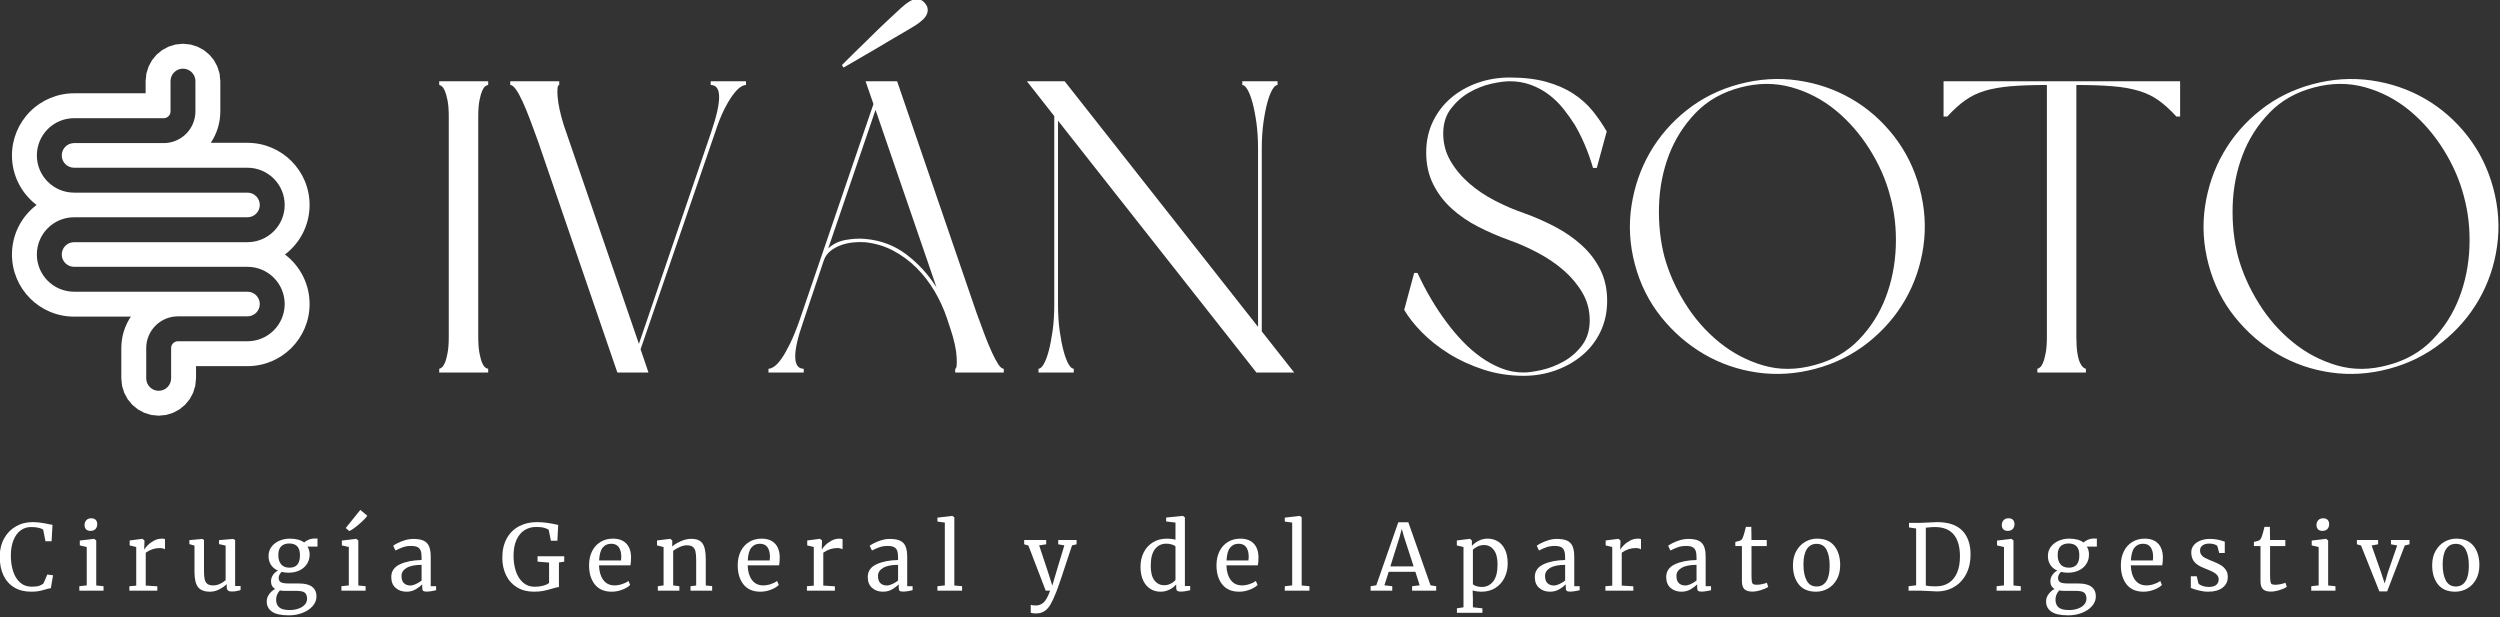 <?xml version="1.0" encoding="UTF-8" standalone="no"?>
<!DOCTYPE svg PUBLIC "-//W3C//DTD SVG 1.1//EN" "http://www.w3.org/Graphics/SVG/1.1/DTD/svg11.dtd">
<svg width="100%" height="100%" viewBox="0 0 1563 386" version="1.1" xmlns="http://www.w3.org/2000/svg" xmlns:xlink="http://www.w3.org/1999/xlink" xml:space="preserve" xmlns:serif="http://www.serif.com/" style="fill-rule:evenodd;clip-rule:evenodd;stroke-linejoin:round;stroke-miterlimit:2;">
    <rect x="0" y="0" width="1563" height="386" fill="#333333" stroke="none"/>
    <g transform="matrix(1,0,0,1,-2.27374e-13,-408.905)">
        <g transform="matrix(1.73,0,0,1.73,-607.914,-779.37)">
            <path d="M404.019,720.578L404.019,716.176L404.294,713.463L405.085,710.917L406.332,708.621L407.974,706.63L409.965,704.988L412.26,703.741L414.807,702.95L417.519,702.676L420.232,702.95L422.778,703.741L425.074,704.988L427.065,706.63L428.707,708.621L429.954,710.917L430.745,713.463L431.019,716.176L431.019,727.106C431.019,731.185 429.802,735.139 427.569,738.481L440.828,738.481C453.226,738.481 463.277,748.532 463.277,760.931L463.277,760.933C463.277,768.242 459.785,774.735 454.377,778.835C459.785,782.934 463.277,789.427 463.277,796.736L463.277,796.738C463.277,809.137 453.226,819.188 440.827,819.188L422.237,819.188L422.237,823.591L421.963,826.304L421.172,828.85L419.925,831.146L418.283,833.136L416.292,834.779L413.996,836.025L411.45,836.816L408.737,837.091L406.025,836.816L403.478,836.025L401.182,834.779L399.192,833.136L397.549,831.146L396.303,828.85L395.512,826.304L395.237,823.591L395.237,812.661C395.237,808.451 396.507,804.539 398.685,801.286L378.166,801.286C365.767,801.286 355.716,791.235 355.716,778.836L355.716,778.833C355.716,771.525 359.209,765.031 364.616,760.932C359.209,756.833 355.716,750.34 355.716,743.031L355.716,743.028C355.716,737.074 358.081,731.364 362.291,727.154C366.502,722.943 372.212,720.578 378.166,720.578L404.019,720.578ZM413.019,716.176L413.019,727.106C413.019,727.762 412.759,728.391 412.295,728.854C411.832,729.318 411.203,729.578 410.547,729.578L378.166,729.578C374.599,729.578 371.178,730.995 368.655,733.518C366.133,736.04 364.716,739.461 364.716,743.028L364.716,743.031C364.716,750.459 370.738,756.481 378.166,756.481L440.827,756.481C443.285,756.481 445.277,758.473 445.277,760.931L445.277,760.933C445.277,763.391 443.285,765.383 440.828,765.383L378.166,765.383C370.738,765.383 364.716,771.405 364.716,778.833L364.716,778.836C364.716,786.264 370.738,792.286 378.166,792.286L440.827,792.286C443.285,792.286 445.277,794.278 445.277,796.736L445.277,796.738C445.277,799.196 443.285,801.188 440.827,801.188L415.709,801.188C409.373,801.188 404.237,806.325 404.237,812.66L404.237,823.591C404.237,826.075 406.254,828.091 408.737,828.091C411.221,828.091 413.237,826.075 413.237,823.591L413.237,812.66C413.237,811.295 414.344,810.188 415.709,810.188L440.827,810.188C448.256,810.188 454.277,804.167 454.277,796.738L454.277,796.736C454.277,789.308 448.256,783.286 440.827,783.286L378.166,783.286C375.708,783.286 373.716,781.294 373.716,778.836L373.716,778.833C373.716,776.376 375.708,774.383 378.166,774.383L440.827,774.383C448.256,774.383 454.277,768.362 454.277,760.933L454.277,760.931C454.277,753.503 448.256,747.481 440.827,747.481L378.166,747.481C375.708,747.481 373.716,745.488 373.716,743.031L373.716,743.028C373.716,741.848 374.185,740.716 375.019,739.882C375.854,739.047 376.986,738.578 378.166,738.578L410.547,738.578C413.59,738.578 416.508,737.37 418.659,735.218C420.811,733.067 422.019,730.149 422.019,727.106L422.019,716.176C422.019,713.692 420.003,711.676 417.519,711.676C415.036,711.676 413.019,713.692 413.019,716.176Z" style="fill:white;"/>
            <g transform="matrix(1,0,0,1,2.241,-47.489)">
                <path d="M360.437,948.184C358.017,948.184 355.955,947.662 354.25,946.617C352.545,945.572 351.252,944.103 350.372,942.211C349.492,940.319 349.052,938.097 349.052,935.545C349.052,933.081 349.569,930.903 350.603,929.011C351.637,927.119 353.056,925.651 354.86,924.606C356.664,923.561 358.688,923.038 360.932,923.038C362.626,923.038 364.661,923.302 367.037,923.83L368.126,924.028L367.796,929.968L365.585,929.968L364.76,925.777C364.452,925.513 363.919,925.288 363.16,925.101C362.401,924.914 361.471,924.82 360.371,924.82C358.963,924.82 357.709,925.222 356.609,926.025C355.509,926.828 354.646,928.01 354.019,929.572C353.392,931.134 353.078,933.004 353.078,935.182C353.078,937.25 353.353,939.131 353.903,940.825C354.453,942.519 355.289,943.867 356.411,944.868C357.533,945.869 358.919,946.369 360.569,946.369C361.735,946.369 362.632,946.27 363.259,946.072C363.886,945.874 364.419,945.588 364.859,945.214L366.245,941.98L368.324,942.244L367.532,946.93C367.07,946.952 366.388,947.106 365.486,947.392C364.694,947.634 363.93,947.827 363.193,947.97C362.456,948.113 361.537,948.184 360.437,948.184Z" style="fill:white;fill-rule:nonzero;"/>
                <path d="M381.821,926.206C381.117,926.206 380.589,926.008 380.237,925.612C379.885,925.216 379.709,924.71 379.709,924.094C379.709,923.39 379.924,922.807 380.353,922.345C380.782,921.883 381.37,921.652 382.118,921.652C382.866,921.652 383.416,921.85 383.768,922.246C384.12,922.642 384.296,923.148 384.296,923.764C384.296,924.512 384.082,925.106 383.653,925.546C383.224,925.986 382.624,926.206 381.854,926.206L381.821,926.206ZM380.501,932.047L377.993,931.453L377.993,929.704L383.108,929.077L383.174,929.077L383.933,929.671L383.933,945.94L386.573,946.204L386.573,947.821L377.828,947.821L377.828,946.204L380.501,945.907L380.501,932.047Z" style="fill:white;fill-rule:nonzero;"/>
                <path d="M395.912,946.204L398.387,946.006L398.387,932.047L396.011,931.453L396.011,929.671L400.565,929.077L400.631,929.077L401.357,929.671L401.357,930.265L401.258,932.839L401.357,932.839C401.577,932.465 401.973,931.981 402.545,931.387C403.117,930.793 403.854,930.249 404.756,929.754C405.658,929.259 406.637,929.011 407.693,929.011C408.133,929.011 408.496,929.066 408.782,929.176L408.782,932.872C408.628,932.762 408.381,932.658 408.04,932.559C407.699,932.46 407.319,932.41 406.901,932.41C405.075,932.41 403.381,932.971 401.819,934.093L401.819,945.973L406.01,946.237L406.01,947.821L395.912,947.821L395.912,946.204Z" style="fill:white;fill-rule:nonzero;"/>
                <path d="M432.905,948.118C432.289,948.118 431.833,947.997 431.536,947.755C431.239,947.513 431.09,947.117 431.09,946.567L431.09,945.445C430.364,946.171 429.457,946.809 428.368,947.359C427.279,947.909 426.184,948.184 425.084,948.184C423.038,948.184 421.586,947.634 420.728,946.534C419.87,945.434 419.441,943.619 419.441,941.089L419.441,931.519L417.593,930.991L417.593,929.539L422.213,929.11L422.246,929.11L422.873,929.506L422.873,940.825C422.873,942.101 422.967,943.097 423.154,943.812C423.341,944.527 423.671,945.055 424.144,945.396C424.617,945.737 425.304,945.907 426.206,945.907C427.086,945.907 427.911,945.72 428.681,945.346C429.451,944.972 430.122,944.532 430.694,944.026L430.694,931.519L428.318,930.991L428.318,929.539L433.334,929.11L433.367,929.11L434.126,929.506L434.126,946.138L436.106,946.138L436.073,947.623C435.457,947.777 434.924,947.898 434.473,947.986C434.022,948.074 433.499,948.118 432.905,948.118Z" style="fill:white;fill-rule:nonzero;"/>
                <path d="M453.563,956.731C450.747,956.731 448.707,956.286 447.442,955.395C446.177,954.504 445.544,953.277 445.544,951.715C445.544,950.747 445.847,949.856 446.452,949.042C447.057,948.228 447.777,947.612 448.613,947.194C447.601,946.622 447.095,945.698 447.095,944.422C447.095,943.63 447.326,942.882 447.788,942.178C448.25,941.474 448.855,940.935 449.603,940.561C448.503,940.077 447.662,939.384 447.079,938.482C446.496,937.58 446.204,936.513 446.204,935.281C446.204,934.005 446.562,932.894 447.277,931.948C447.992,931.002 448.938,930.276 450.115,929.77C451.292,929.264 452.54,929.011 453.86,929.011C456.082,929.011 457.82,929.473 459.074,930.397C459.404,930.067 459.91,929.748 460.592,929.44C461.274,929.132 462,928.978 462.77,928.978L463.892,928.978L463.892,931.882L460.262,931.882C460.79,932.696 461.054,933.642 461.054,934.72C461.054,936.018 460.73,937.168 460.081,938.169C459.432,939.17 458.53,939.945 457.375,940.495C456.22,941.045 454.916,941.32 453.464,941.32C452.518,941.32 451.671,941.221 450.923,941.023C450.615,941.331 450.362,941.672 450.164,942.046C449.966,942.42 449.867,942.783 449.867,943.135C449.867,943.927 450.131,944.472 450.659,944.769C451.187,945.066 452.133,945.214 453.497,945.214L457.226,945.214C459.36,945.214 460.944,945.621 461.978,946.435C463.012,947.249 463.529,948.404 463.529,949.9C463.529,951.154 463.078,952.304 462.176,953.349C461.274,954.394 460.059,955.219 458.53,955.824C457.001,956.429 455.345,956.731 453.563,956.731ZM453.794,939.505C456.302,939.505 457.556,938.02 457.556,935.05C457.556,933.576 457.232,932.493 456.583,931.8C455.934,931.107 454.96,930.76 453.662,930.76C452.452,930.76 451.495,931.096 450.791,931.767C450.087,932.438 449.735,933.51 449.735,934.984C449.735,936.37 450.071,937.47 450.742,938.284C451.413,939.098 452.43,939.505 453.794,939.505ZM453.86,954.817C454.938,954.817 455.956,954.658 456.913,954.339C457.87,954.02 458.645,953.547 459.239,952.92C459.833,952.293 460.13,951.561 460.13,950.725C460.13,949.735 459.866,949.015 459.338,948.564C458.81,948.113 457.787,947.887 456.269,947.887L452.375,947.887C451.495,947.887 450.802,947.832 450.296,947.722C449.394,948.712 448.943,949.823 448.943,951.055C448.943,952.287 449.317,953.222 450.065,953.86C450.813,954.498 452.078,954.817 453.86,954.817Z" style="fill:white;fill-rule:nonzero;"/>
                <path d="M475.211,932.047L472.703,931.453L472.703,929.704L477.818,929.077L477.884,929.077L478.643,929.671L478.643,945.94L481.283,946.204L481.283,947.821L472.538,947.821L472.538,946.204L475.211,945.907L475.211,932.047ZM474.089,925.183L479.369,918.616L481.877,920.728C481.415,921.476 480.425,922.499 478.907,923.797C477.389,925.095 476.212,925.92 475.376,926.272L474.089,925.183Z" style="fill:white;fill-rule:nonzero;"/>
                <path d="M490.556,942.871C490.556,940.803 491.59,939.28 493.658,938.301C495.726,937.322 498.344,936.799 501.512,936.733L501.512,935.809C501.512,934.775 501.402,933.961 501.182,933.367C500.962,932.773 500.583,932.339 500.044,932.064C499.505,931.789 498.74,931.651 497.75,931.651C496.628,931.651 495.622,931.811 494.731,932.13C493.84,932.449 492.954,932.839 492.074,933.301L491.249,931.585C491.535,931.343 492.063,931.024 492.833,930.628C493.603,930.232 494.494,929.88 495.506,929.572C496.518,929.264 497.53,929.11 498.542,929.11C500.104,929.11 501.342,929.325 502.255,929.754C503.168,930.183 503.822,930.87 504.218,931.816C504.614,932.762 504.812,934.027 504.812,935.611L504.812,946.204L506.759,946.204L506.759,947.656C506.319,947.766 505.764,947.876 505.093,947.986C504.422,948.096 503.833,948.151 503.327,948.151C502.711,948.151 502.293,948.058 502.073,947.871C501.853,947.684 501.743,947.271 501.743,946.633L501.743,945.544C501.083,946.204 500.275,946.809 499.318,947.359C498.361,947.909 497.277,948.184 496.067,948.184C494.483,948.184 493.169,947.728 492.124,946.815C491.079,945.902 490.556,944.587 490.556,942.871ZM497.486,945.94C498.058,945.94 498.718,945.764 499.466,945.412C500.214,945.06 500.896,944.642 501.512,944.158L501.512,938.482C499.114,938.482 497.305,938.851 496.084,939.588C494.863,940.325 494.252,941.287 494.252,942.475C494.252,943.663 494.544,944.538 495.127,945.099C495.71,945.66 496.496,945.94 497.486,945.94Z" style="fill:white;fill-rule:nonzero;"/>
                <path d="M542.135,948.184C539.759,948.184 537.708,947.656 535.981,946.6C534.254,945.544 532.939,944.087 532.037,942.228C531.135,940.369 530.684,938.262 530.684,935.908C530.684,933.202 531.218,930.881 532.285,928.945C533.352,927.009 534.831,925.541 536.723,924.54C538.615,923.539 540.771,923.038 543.191,923.038C545.413,923.038 547.976,923.379 550.88,924.061L550.583,929.77L548.24,929.77L547.448,925.81C547.14,925.568 546.618,925.337 545.881,925.117C545.144,924.897 544.159,924.787 542.927,924.787C541.321,924.787 539.902,925.183 538.67,925.975C537.438,926.767 536.476,927.944 535.783,929.506C535.09,931.068 534.743,932.96 534.743,935.182C534.743,937.228 535.024,939.098 535.585,940.792C536.146,942.486 537.004,943.845 538.159,944.868C539.314,945.891 540.727,946.402 542.399,946.402C543.455,946.402 544.456,946.276 545.402,946.023C546.348,945.77 547.074,945.434 547.58,945.016L547.58,937.657L543.422,937.327L543.422,935.38L553.058,935.38L553.058,937.327L551.144,937.624L551.144,946.501C550.66,946.523 549.857,946.71 548.735,947.062C547.591,947.414 546.513,947.689 545.501,947.887C544.489,948.085 543.367,948.184 542.135,948.184Z" style="fill:white;fill-rule:nonzero;"/>
                <path d="M570.218,948.184C567.556,948.184 565.527,947.315 564.13,945.577C562.733,943.839 562.034,941.518 562.034,938.614C562.034,936.7 562.397,935.017 563.123,933.565C563.849,932.113 564.867,930.991 566.176,930.199C567.485,929.407 568.975,929.011 570.647,929.011C572.693,929.011 574.283,929.578 575.416,930.711C576.549,931.844 577.148,933.466 577.214,935.578C577.214,936.92 577.137,937.943 576.983,938.647L565.631,938.647C565.675,940.825 566.181,942.58 567.149,943.911C568.117,945.242 569.492,945.907 571.274,945.907C572.154,945.907 573.073,945.748 574.03,945.429C574.987,945.11 575.729,944.73 576.257,944.29L576.884,945.742C576.246,946.402 575.3,946.974 574.046,947.458C572.792,947.942 571.516,948.184 570.218,948.184ZM573.584,936.898C573.65,936.436 573.683,935.963 573.683,935.479C573.661,934.049 573.359,932.922 572.776,932.097C572.193,931.272 571.274,930.859 570.02,930.859C568.744,930.859 567.727,931.321 566.968,932.245C566.209,933.169 565.774,934.72 565.664,936.898L573.584,936.898Z" style="fill:white;fill-rule:nonzero;"/>
                <path d="M588.962,932.047L586.586,931.453L586.586,929.671L591.305,929.077L591.404,929.077L592.097,929.671L592.097,931.057L592.064,931.849C592.856,931.145 593.901,930.507 595.199,929.935C596.497,929.363 597.74,929.077 598.928,929.077C600.314,929.077 601.387,929.341 602.146,929.869C602.905,930.397 603.438,931.206 603.746,932.295C604.054,933.384 604.208,934.852 604.208,936.7L604.208,945.94L606.518,946.171L606.518,947.821L598.697,947.821L598.697,946.204L600.743,945.94L600.743,936.667C600.743,935.369 600.655,934.352 600.479,933.615C600.303,932.878 599.973,932.328 599.489,931.965C599.005,931.602 598.301,931.42 597.377,931.42C596.585,931.42 595.738,931.618 594.836,932.014C593.934,932.41 593.131,932.872 592.427,933.4L592.427,945.907L594.671,946.204L594.671,947.821L586.883,947.821L586.883,946.204L588.962,945.907L588.962,932.047Z" style="fill:white;fill-rule:nonzero;"/>
                <path d="M623.942,948.184C621.28,948.184 619.251,947.315 617.854,945.577C616.457,943.839 615.758,941.518 615.758,938.614C615.758,936.7 616.121,935.017 616.847,933.565C617.573,932.113 618.591,930.991 619.9,930.199C621.209,929.407 622.699,929.011 624.371,929.011C626.417,929.011 628.007,929.578 629.14,930.711C630.273,931.844 630.872,933.466 630.938,935.578C630.938,936.92 630.861,937.943 630.707,938.647L619.355,938.647C619.399,940.825 619.905,942.58 620.873,943.911C621.841,945.242 623.216,945.907 624.998,945.907C625.878,945.907 626.797,945.748 627.754,945.429C628.711,945.11 629.453,944.73 629.981,944.29L630.608,945.742C629.97,946.402 629.024,946.974 627.77,947.458C626.516,947.942 625.24,948.184 623.942,948.184ZM627.308,936.898C627.374,936.436 627.407,935.963 627.407,935.479C627.385,934.049 627.083,932.922 626.5,932.097C625.917,931.272 624.998,930.859 623.744,930.859C622.468,930.859 621.451,931.321 620.692,932.245C619.933,933.169 619.498,934.72 619.388,936.898L627.308,936.898Z" style="fill:white;fill-rule:nonzero;"/>
                <path d="M640.772,946.204L643.247,946.006L643.247,932.047L640.871,931.453L640.871,929.671L645.425,929.077L645.491,929.077L646.217,929.671L646.217,930.265L646.118,932.839L646.217,932.839C646.437,932.465 646.833,931.981 647.405,931.387C647.977,930.793 648.714,930.249 649.616,929.754C650.518,929.259 651.497,929.011 652.553,929.011C652.993,929.011 653.356,929.066 653.642,929.176L653.642,932.872C653.488,932.762 653.241,932.658 652.9,932.559C652.559,932.46 652.179,932.41 651.761,932.41C649.935,932.41 648.241,932.971 646.679,934.093L646.679,945.973L650.87,946.237L650.87,947.821L640.772,947.821L640.772,946.204Z" style="fill:white;fill-rule:nonzero;"/>
                <path d="M662.75,942.871C662.75,940.803 663.784,939.28 665.852,938.301C667.92,937.322 670.538,936.799 673.706,936.733L673.706,935.809C673.706,934.775 673.596,933.961 673.376,933.367C673.156,932.773 672.777,932.339 672.238,932.064C671.699,931.789 670.934,931.651 669.944,931.651C668.822,931.651 667.816,931.811 666.925,932.13C666.034,932.449 665.148,932.839 664.268,933.301L663.443,931.585C663.729,931.343 664.257,931.024 665.027,930.628C665.797,930.232 666.688,929.88 667.7,929.572C668.712,929.264 669.724,929.11 670.736,929.11C672.298,929.11 673.536,929.325 674.449,929.754C675.362,930.183 676.016,930.87 676.412,931.816C676.808,932.762 677.006,934.027 677.006,935.611L677.006,946.204L678.953,946.204L678.953,947.656C678.513,947.766 677.958,947.876 677.287,947.986C676.616,948.096 676.027,948.151 675.521,948.151C674.905,948.151 674.487,948.058 674.267,947.871C674.047,947.684 673.937,947.271 673.937,946.633L673.937,945.544C673.277,946.204 672.469,946.809 671.512,947.359C670.555,947.909 669.471,948.184 668.261,948.184C666.677,948.184 665.363,947.728 664.318,946.815C663.273,945.902 662.75,944.587 662.75,942.871ZM669.68,945.94C670.252,945.94 670.912,945.764 671.66,945.412C672.408,945.06 673.09,944.642 673.706,944.158L673.706,938.482C671.308,938.482 669.499,938.851 668.278,939.588C667.057,940.325 666.446,941.287 666.446,942.475C666.446,943.663 666.738,944.538 667.321,945.099C667.904,945.66 668.69,945.94 669.68,945.94Z" style="fill:white;fill-rule:nonzero;"/>
                <path d="M690.602,923.203L687.929,922.84L687.929,921.421L693.242,920.794L693.308,920.794L694.034,921.289L694.034,945.94L696.839,946.204L696.839,947.821L687.929,947.821L687.929,946.204L690.602,945.907L690.602,923.203Z" style="fill:white;fill-rule:nonzero;"/>
                <path d="M723.536,956.038C723.162,956.038 722.794,956.016 722.431,955.972C722.068,955.928 721.809,955.862 721.655,955.774L721.655,952.903C721.787,952.991 722.046,953.057 722.431,953.101C722.816,953.145 723.184,953.167 723.536,953.167C724.592,953.167 725.522,952.799 726.325,952.062C727.128,951.325 727.903,949.911 728.651,947.821L727.067,947.821L720.797,931.486L719.279,931.057L719.279,929.506L727.232,929.506L727.232,931.057L724.691,931.453L727.925,941.188L729.443,946.006L730.862,941.155L733.799,931.453L731.588,931.057L731.588,929.506L738.221,929.506L738.221,931.057L736.571,931.453C733.337,941.353 731.434,946.974 730.862,948.316C730.114,950.208 729.432,951.688 728.816,952.755C728.2,953.822 727.474,954.636 726.638,955.197C725.802,955.758 724.768,956.038 723.536,956.038Z" style="fill:white;fill-rule:nonzero;"/>
                <path d="M768.548,948.184C767.228,948.184 766.018,947.854 764.918,947.194C763.818,946.534 762.944,945.522 762.295,944.158C761.646,942.794 761.321,941.111 761.321,939.109C761.321,937.239 761.706,935.534 762.476,933.994C763.246,932.454 764.352,931.239 765.793,930.348C767.234,929.457 768.933,929.011 770.891,929.011C772.013,929.011 773.036,929.132 773.96,929.374L773.96,923.203L770.594,922.807L770.594,921.388L776.534,920.794L776.633,920.794L777.359,921.322L777.359,946.138L779.273,946.138L779.273,947.656C778.569,947.81 777.959,947.931 777.442,948.019C776.925,948.107 776.38,948.151 775.808,948.151C775.236,948.151 774.829,948.052 774.587,947.854C774.345,947.656 774.224,947.238 774.224,946.6L774.224,945.544C773.608,946.292 772.8,946.919 771.799,947.425C770.798,947.931 769.714,948.184 768.548,948.184ZM769.868,945.841C770.726,945.841 771.529,945.649 772.277,945.264C773.025,944.879 773.586,944.433 773.96,943.927L773.96,931.849C773.784,931.585 773.372,931.349 772.723,931.14C772.074,930.931 771.386,930.826 770.66,930.826C768.944,930.826 767.575,931.481 766.552,932.79C765.529,934.099 765.017,936.117 765.017,938.845C765.017,941.221 765.468,942.981 766.37,944.125C767.272,945.269 768.438,945.841 769.868,945.841Z" style="fill:white;fill-rule:nonzero;"/>
                <path d="M796.961,948.184C794.299,948.184 792.27,947.315 790.873,945.577C789.476,943.839 788.777,941.518 788.777,938.614C788.777,936.7 789.14,935.017 789.866,933.565C790.592,932.113 791.61,930.991 792.919,930.199C794.228,929.407 795.718,929.011 797.39,929.011C799.436,929.011 801.026,929.578 802.159,930.711C803.292,931.844 803.891,933.466 803.957,935.578C803.957,936.92 803.88,937.943 803.726,938.647L792.374,938.647C792.418,940.825 792.924,942.58 793.892,943.911C794.86,945.242 796.235,945.907 798.017,945.907C798.897,945.907 799.816,945.748 800.773,945.429C801.73,945.11 802.472,944.73 803,944.29L803.627,945.742C802.989,946.402 802.043,946.974 800.789,947.458C799.535,947.942 798.259,948.184 796.961,948.184ZM800.327,936.898C800.393,936.436 800.426,935.963 800.426,935.479C800.404,934.049 800.102,932.922 799.519,932.097C798.936,931.272 798.017,930.859 796.763,930.859C795.487,930.859 794.47,931.321 793.711,932.245C792.952,933.169 792.517,934.72 792.407,936.898L800.327,936.898Z" style="fill:white;fill-rule:nonzero;"/>
                <path d="M816.134,923.203L813.461,922.84L813.461,921.421L818.774,920.794L818.84,920.794L819.566,921.289L819.566,945.94L822.371,946.204L822.371,947.821L813.461,947.821L813.461,946.204L816.134,945.907L816.134,923.203Z" style="fill:white;fill-rule:nonzero;"/>
                <path d="M854.48,923.104L858.11,923.104L866.129,945.874L868.175,946.204L868.175,947.821L859.463,947.821L859.463,946.204L862.202,945.874L860.651,940.99L851.015,940.99L849.464,945.874L852.302,946.204L852.302,947.821L844.481,947.821L844.481,946.204L846.527,945.874L854.48,923.104ZM856.559,928.384L855.734,925.48L854.942,928.45L851.609,939.043L860.024,939.043L856.559,928.384Z" style="fill:white;fill-rule:nonzero;"/>
                <path d="M894.014,938.02C894.014,939.89 893.629,941.601 892.859,943.152C892.089,944.703 890.989,945.929 889.559,946.831C888.129,947.733 886.457,948.184 884.543,948.184C884.015,948.184 883.443,948.14 882.827,948.052C882.211,947.964 881.716,947.854 881.342,947.722L881.441,950.494L881.441,953.827L884.873,954.19L884.873,955.807L875.666,955.807L875.666,954.19L878.042,953.827L878.042,932.047L875.633,931.453L875.633,929.671L880.319,929.077L880.385,929.077L881.078,929.671L881.078,931.618C881.738,930.892 882.558,930.276 883.537,929.77C884.516,929.264 885.61,929.011 886.82,929.011C888.118,929.011 889.312,929.33 890.401,929.968C891.49,930.606 892.364,931.596 893.024,932.938C893.684,934.28 894.014,935.974 894.014,938.02ZM885.467,931.321C884.631,931.321 883.85,931.497 883.124,931.849C882.398,932.201 881.837,932.586 881.441,933.004L881.441,945.445C881.595,945.709 881.986,945.946 882.613,946.155C883.24,946.364 883.927,946.468 884.675,946.468C886.369,946.468 887.739,945.797 888.784,944.455C889.829,943.113 890.351,941.089 890.351,938.383C890.351,936.007 889.895,934.236 888.982,933.07C888.069,931.904 886.897,931.321 885.467,931.321Z" style="fill:white;fill-rule:nonzero;"/>
                <path d="M903.815,942.871C903.815,940.803 904.849,939.28 906.917,938.301C908.985,937.322 911.603,936.799 914.771,936.733L914.771,935.809C914.771,934.775 914.661,933.961 914.441,933.367C914.221,932.773 913.842,932.339 913.303,932.064C912.764,931.789 911.999,931.651 911.009,931.651C909.887,931.651 908.881,931.811 907.99,932.13C907.099,932.449 906.213,932.839 905.333,933.301L904.508,931.585C904.794,931.343 905.322,931.024 906.092,930.628C906.862,930.232 907.753,929.88 908.765,929.572C909.777,929.264 910.789,929.11 911.801,929.11C913.363,929.11 914.601,929.325 915.514,929.754C916.427,930.183 917.081,930.87 917.477,931.816C917.873,932.762 918.071,934.027 918.071,935.611L918.071,946.204L920.018,946.204L920.018,947.656C919.578,947.766 919.023,947.876 918.352,947.986C917.681,948.096 917.092,948.151 916.586,948.151C915.97,948.151 915.552,948.058 915.332,947.871C915.112,947.684 915.002,947.271 915.002,946.633L915.002,945.544C914.342,946.204 913.534,946.809 912.577,947.359C911.62,947.909 910.536,948.184 909.326,948.184C907.742,948.184 906.428,947.728 905.383,946.815C904.338,945.902 903.815,944.587 903.815,942.871ZM910.745,945.94C911.317,945.94 911.977,945.764 912.725,945.412C913.473,945.06 914.155,944.642 914.771,944.158L914.771,938.482C912.373,938.482 910.564,938.851 909.343,939.588C908.122,940.325 907.511,941.287 907.511,942.475C907.511,943.663 907.803,944.538 908.386,945.099C908.969,945.66 909.755,945.94 910.745,945.94Z" style="fill:white;fill-rule:nonzero;"/>
                <path d="M929.324,946.204L931.799,946.006L931.799,932.047L929.423,931.453L929.423,929.671L933.977,929.077L934.043,929.077L934.769,929.671L934.769,930.265L934.67,932.839L934.769,932.839C934.989,932.465 935.385,931.981 935.957,931.387C936.529,930.793 937.266,930.249 938.168,929.754C939.07,929.259 940.049,929.011 941.105,929.011C941.545,929.011 941.908,929.066 942.194,929.176L942.194,932.872C942.04,932.762 941.793,932.658 941.452,932.559C941.111,932.46 940.731,932.41 940.313,932.41C938.487,932.41 936.793,932.971 935.231,934.093L935.231,945.973L939.422,946.237L939.422,947.821L929.324,947.821L929.324,946.204Z" style="fill:white;fill-rule:nonzero;"/>
                <path d="M951.302,942.871C951.302,940.803 952.336,939.28 954.404,938.301C956.472,937.322 959.09,936.799 962.258,936.733L962.258,935.809C962.258,934.775 962.148,933.961 961.928,933.367C961.708,932.773 961.329,932.339 960.79,932.064C960.251,931.789 959.486,931.651 958.496,931.651C957.374,931.651 956.368,931.811 955.477,932.13C954.586,932.449 953.7,932.839 952.82,933.301L951.995,931.585C952.281,931.343 952.809,931.024 953.579,930.628C954.349,930.232 955.24,929.88 956.252,929.572C957.264,929.264 958.276,929.11 959.288,929.11C960.85,929.11 962.088,929.325 963.001,929.754C963.914,930.183 964.568,930.87 964.964,931.816C965.36,932.762 965.558,934.027 965.558,935.611L965.558,946.204L967.505,946.204L967.505,947.656C967.065,947.766 966.51,947.876 965.839,947.986C965.168,948.096 964.579,948.151 964.073,948.151C963.457,948.151 963.039,948.058 962.819,947.871C962.599,947.684 962.489,947.271 962.489,946.633L962.489,945.544C961.829,946.204 961.021,946.809 960.064,947.359C959.107,947.909 958.023,948.184 956.813,948.184C955.229,948.184 953.915,947.728 952.87,946.815C951.825,945.902 951.302,944.587 951.302,942.871ZM958.232,945.94C958.804,945.94 959.464,945.764 960.212,945.412C960.96,945.06 961.642,944.642 962.258,944.158L962.258,938.482C959.86,938.482 958.051,938.851 956.83,939.588C955.609,940.325 954.998,941.287 954.998,942.475C954.998,943.663 955.29,944.538 955.873,945.099C956.456,945.66 957.242,945.94 958.232,945.94Z" style="fill:white;fill-rule:nonzero;"/>
                <path d="M982.388,948.151C981.134,948.151 980.199,947.865 979.583,947.293C978.967,946.721 978.659,945.742 978.659,944.356L978.659,931.684L976.283,931.684L976.283,930.199C976.393,930.177 976.701,930.1 977.207,929.968C977.713,929.836 978.054,929.715 978.23,929.605C978.582,929.407 978.857,929.011 979.055,928.417C979.231,927.999 979.44,927.328 979.682,926.404C979.924,925.48 980.067,924.93 980.111,924.754L982.058,924.754L982.124,929.506L987.635,929.506L987.635,931.684L982.124,931.684L982.124,941.815C982.124,943.069 982.163,943.949 982.24,944.455C982.317,944.961 982.482,945.291 982.735,945.445C982.988,945.599 983.422,945.676 984.038,945.676C984.632,945.676 985.287,945.599 986.002,945.445C986.717,945.291 987.272,945.126 987.668,944.95L988.163,946.435C987.635,946.831 986.783,947.216 985.606,947.59C984.429,947.964 983.356,948.151 982.388,948.151Z" style="fill:white;fill-rule:nonzero;"/>
                <path d="M997.106,938.614C997.106,936.634 997.513,934.918 998.327,933.466C999.141,932.014 1000.21,930.909 1001.55,930.15C1002.88,929.391 1004.3,929.011 1005.82,929.011C1008.59,929.011 1010.68,929.891 1012.07,931.651C1013.47,933.411 1014.17,935.721 1014.17,938.581C1014.17,940.583 1013.76,942.31 1012.95,943.762C1012.13,945.214 1011.06,946.314 1009.73,947.062C1008.4,947.81 1006.97,948.184 1005.46,948.184C1002.68,948.184 1000.6,947.304 999.202,945.544C997.805,943.784 997.106,941.474 997.106,938.614ZM1005.65,946.303C1007.17,946.303 1008.34,945.676 1009.15,944.422C1009.97,943.168 1010.37,941.309 1010.37,938.845C1010.37,936.403 1010,934.467 1009.25,933.037C1008.5,931.607 1007.3,930.892 1005.65,930.892C1004.13,930.892 1002.96,931.519 1002.14,932.773C1001.31,934.027 1000.9,935.886 1000.9,938.35C1000.9,940.792 1001.29,942.728 1002.06,944.158C1002.83,945.588 1004.02,946.303 1005.65,946.303Z" style="fill:white;fill-rule:nonzero;"/>
                <path d="M1041.62,925.348L1039.05,924.952L1039.05,923.302L1043.37,923.302C1044.05,923.302 1045.03,923.258 1046.31,923.17C1047.59,923.082 1048.54,923.038 1049.18,923.038C1053.27,923.038 1056.31,924.067 1058.31,926.124C1060.3,928.181 1061.29,931.068 1061.29,934.786C1061.29,937.382 1060.78,939.687 1059.76,941.7C1058.73,943.713 1057.3,945.28 1055.45,946.402C1053.6,947.524 1051.48,948.085 1049.08,948.085C1048.55,948.085 1047.65,948.041 1046.38,947.953C1045.06,947.865 1044.07,947.821 1043.4,947.821L1038.88,947.821L1038.88,946.204L1041.62,945.874L1041.62,925.348ZM1045.12,945.973C1045.89,946.149 1046.88,946.237 1048.09,946.237L1049.08,946.237C1050.73,946.215 1052.19,945.797 1053.45,944.983C1054.72,944.169 1055.7,942.954 1056.41,941.337C1057.11,939.72 1057.46,937.756 1057.46,935.446C1057.46,931.97 1056.71,929.33 1055.2,927.526C1053.7,925.722 1051.42,924.82 1048.39,924.82C1047.75,924.82 1046.99,924.864 1046.11,924.952C1045.74,925.018 1045.41,925.051 1045.12,925.051L1045.12,945.973Z" style="fill:white;fill-rule:nonzero;"/>
                <path d="M1074.69,926.206C1073.99,926.206 1073.46,926.008 1073.11,925.612C1072.75,925.216 1072.58,924.71 1072.58,924.094C1072.58,923.39 1072.79,922.807 1073.22,922.345C1073.65,921.883 1074.24,921.652 1074.99,921.652C1075.73,921.652 1076.28,921.85 1076.64,922.246C1076.99,922.642 1077.16,923.148 1077.16,923.764C1077.16,924.512 1076.95,925.106 1076.52,925.546C1076.09,925.986 1075.49,926.206 1074.72,926.206L1074.69,926.206ZM1073.37,932.047L1070.86,931.453L1070.86,929.704L1075.98,929.077L1076.04,929.077L1076.8,929.671L1076.8,945.94L1079.44,946.204L1079.44,947.821L1070.7,947.821L1070.7,946.204L1073.37,945.907L1073.37,932.047Z" style="fill:white;fill-rule:nonzero;"/>
                <path d="M1096.6,956.731C1093.79,956.731 1091.75,956.286 1090.48,955.395C1089.21,954.504 1088.58,953.277 1088.58,951.715C1088.58,950.747 1088.88,949.856 1089.49,949.042C1090.1,948.228 1090.82,947.612 1091.65,947.194C1090.64,946.622 1090.13,945.698 1090.13,944.422C1090.13,943.63 1090.36,942.882 1090.83,942.178C1091.29,941.474 1091.89,940.935 1092.64,940.561C1091.54,940.077 1090.7,939.384 1090.12,938.482C1089.53,937.58 1089.24,936.513 1089.24,935.281C1089.24,934.005 1089.6,932.894 1090.32,931.948C1091.03,931.002 1091.98,930.276 1093.15,929.77C1094.33,929.264 1095.58,929.011 1096.9,929.011C1099.12,929.011 1100.86,929.473 1102.11,930.397C1102.44,930.067 1102.95,929.748 1103.63,929.44C1104.31,929.132 1105.04,928.978 1105.81,928.978L1106.93,928.978L1106.93,931.882L1103.3,931.882C1103.83,932.696 1104.09,933.642 1104.09,934.72C1104.09,936.018 1103.77,937.168 1103.12,938.169C1102.47,939.17 1101.57,939.945 1100.41,940.495C1099.26,941.045 1097.95,941.32 1096.5,941.32C1095.56,941.32 1094.71,941.221 1093.96,941.023C1093.65,941.331 1093.4,941.672 1093.2,942.046C1093,942.42 1092.9,942.783 1092.9,943.135C1092.9,943.927 1093.17,944.472 1093.7,944.769C1094.23,945.066 1095.17,945.214 1096.54,945.214L1100.26,945.214C1102.4,945.214 1103.98,945.621 1105.02,946.435C1106.05,947.249 1106.57,948.404 1106.57,949.9C1106.57,951.154 1106.12,952.304 1105.21,953.349C1104.31,954.394 1103.1,955.219 1101.57,955.824C1100.04,956.429 1098.38,956.731 1096.6,956.731ZM1096.83,939.505C1099.34,939.505 1100.59,938.02 1100.59,935.05C1100.59,933.576 1100.27,932.493 1099.62,931.8C1098.97,931.107 1098,930.76 1096.7,930.76C1095.49,930.76 1094.53,931.096 1093.83,931.767C1093.12,932.438 1092.77,933.51 1092.77,934.984C1092.77,936.37 1093.11,937.47 1093.78,938.284C1094.45,939.098 1095.47,939.505 1096.83,939.505ZM1096.9,954.817C1097.98,954.817 1098.99,954.658 1099.95,954.339C1100.91,954.02 1101.68,953.547 1102.28,952.92C1102.87,952.293 1103.17,951.561 1103.17,950.725C1103.17,949.735 1102.9,949.015 1102.38,948.564C1101.85,948.113 1100.83,947.887 1099.31,947.887L1095.41,947.887C1094.53,947.887 1093.84,947.832 1093.33,947.722C1092.43,948.712 1091.98,949.823 1091.98,951.055C1091.98,952.287 1092.36,953.222 1093.1,953.86C1093.85,954.498 1095.12,954.817 1096.9,954.817Z" style="fill:white;fill-rule:nonzero;"/>
                <path d="M1123.79,948.184C1121.13,948.184 1119.1,947.315 1117.7,945.577C1116.31,943.839 1115.61,941.518 1115.61,938.614C1115.61,936.7 1115.97,935.017 1116.7,933.565C1117.42,932.113 1118.44,930.991 1119.75,930.199C1121.06,929.407 1122.55,929.011 1124.22,929.011C1126.27,929.011 1127.86,929.578 1128.99,930.711C1130.12,931.844 1130.72,933.466 1130.79,935.578C1130.79,936.92 1130.71,937.943 1130.56,938.647L1119.21,938.647C1119.25,940.825 1119.76,942.58 1120.72,943.911C1121.69,945.242 1123.07,945.907 1124.85,945.907C1125.73,945.907 1126.65,945.748 1127.61,945.429C1128.56,945.11 1129.3,944.73 1129.83,944.29L1130.46,945.742C1129.82,946.402 1128.88,946.974 1127.62,947.458C1126.37,947.942 1125.09,948.184 1123.79,948.184ZM1127.16,936.898C1127.23,936.436 1127.26,935.963 1127.26,935.479C1127.24,934.049 1126.93,932.922 1126.35,932.097C1125.77,931.272 1124.85,930.859 1123.6,930.859C1122.32,930.859 1121.3,931.321 1120.54,932.245C1119.78,933.169 1119.35,934.72 1119.24,936.898L1127.16,936.898Z" style="fill:white;fill-rule:nonzero;"/>
                <path d="M1143.63,945.181C1143.85,945.511 1144.31,945.808 1145.03,946.072C1145.74,946.336 1146.5,946.468 1147.29,946.468C1148.54,946.468 1149.47,946.226 1150.06,945.742C1150.65,945.258 1150.95,944.587 1150.95,943.729C1150.95,943.135 1150.77,942.618 1150.39,942.178C1150.02,941.738 1149.5,941.348 1148.82,941.007C1148.15,940.666 1147.19,940.253 1145.94,939.769C1144.24,939.131 1143.01,938.367 1142.22,937.476C1141.44,936.585 1141.05,935.413 1141.05,933.961C1141.05,932.993 1141.34,932.146 1141.93,931.42C1142.51,930.694 1143.31,930.128 1144.34,929.721C1145.36,929.314 1146.5,929.11 1147.75,929.11C1148.76,929.11 1149.65,929.187 1150.41,929.341C1151.17,929.495 1151.78,929.649 1152.24,929.803C1152.7,929.957 1153.01,930.056 1153.16,930.1L1153.16,934.192L1151.15,934.192L1150.49,931.75C1150.36,931.486 1150.01,931.261 1149.43,931.074C1148.86,930.887 1148.22,930.793 1147.52,930.793C1146.53,930.793 1145.73,931.013 1145.13,931.453C1144.52,931.893 1144.22,932.487 1144.22,933.235C1144.22,933.895 1144.38,934.44 1144.7,934.869C1145.02,935.298 1145.42,935.644 1145.9,935.908C1146.39,936.172 1147.05,936.48 1147.88,936.832L1148.54,937.096C1149.78,937.58 1150.78,938.042 1151.55,938.482C1152.32,938.922 1152.96,939.5 1153.48,940.215C1153.99,940.93 1154.25,941.804 1154.25,942.838C1154.25,944.466 1153.62,945.764 1152.36,946.732C1151.09,947.7 1149.36,948.184 1147.16,948.184C1146.08,948.184 1144.95,948.036 1143.78,947.739C1142.6,947.442 1141.63,947.139 1140.89,946.831L1140.89,942.607L1143.03,942.607L1143.63,945.181Z" style="fill:white;fill-rule:nonzero;"/>
                <path d="M1169.8,948.151C1168.54,948.151 1167.61,947.865 1166.99,947.293C1166.37,946.721 1166.07,945.742 1166.07,944.356L1166.07,931.684L1163.69,931.684L1163.69,930.199C1163.8,930.177 1164.11,930.1 1164.61,929.968C1165.12,929.836 1165.46,929.715 1165.64,929.605C1165.99,929.407 1166.26,929.011 1166.46,928.417C1166.64,927.999 1166.85,927.328 1167.09,926.404C1167.33,925.48 1167.47,924.93 1167.52,924.754L1169.46,924.754L1169.53,929.506L1175.04,929.506L1175.04,931.684L1169.53,931.684L1169.53,941.815C1169.53,943.069 1169.57,943.949 1169.65,944.455C1169.72,944.961 1169.89,945.291 1170.14,945.445C1170.39,945.599 1170.83,945.676 1171.44,945.676C1172.04,945.676 1172.69,945.599 1173.41,945.445C1174.12,945.291 1174.68,945.126 1175.08,944.95L1175.57,946.435C1175.04,946.831 1174.19,947.216 1173.01,947.59C1171.84,947.964 1170.76,948.151 1169.8,948.151Z" style="fill:white;fill-rule:nonzero;"/>
                <path d="M1188.41,926.206C1187.7,926.206 1187.17,926.008 1186.82,925.612C1186.47,925.216 1186.3,924.71 1186.3,924.094C1186.3,923.39 1186.51,922.807 1186.94,922.345C1187.37,921.883 1187.96,921.652 1188.7,921.652C1189.45,921.652 1190,921.85 1190.35,922.246C1190.71,922.642 1190.88,923.148 1190.88,923.764C1190.88,924.512 1190.67,925.106 1190.24,925.546C1189.81,925.986 1189.21,926.206 1188.44,926.206L1188.41,926.206ZM1187.09,932.047L1184.58,931.453L1184.58,929.704L1189.69,929.077L1189.76,929.077L1190.52,929.671L1190.52,945.94L1193.16,946.204L1193.16,947.821L1184.41,947.821L1184.41,946.204L1187.09,945.907L1187.09,932.047Z" style="fill:white;fill-rule:nonzero;"/>
                <path d="M1200.91,929.506L1208.57,929.506L1208.57,931.057L1206.23,931.486L1209.56,940.99L1210.95,945.181L1212.13,941.122L1215.47,931.486L1213.22,931.057L1213.22,929.506L1219.92,929.506L1219.92,931.057L1218.21,931.486L1211.84,948.085L1209.03,948.085L1202.4,931.486L1200.91,931.057L1200.91,929.506Z" style="fill:white;fill-rule:nonzero;"/>
                <path d="M1228.11,938.614C1228.11,936.634 1228.51,934.918 1229.33,933.466C1230.14,932.014 1231.21,930.909 1232.55,930.15C1233.88,929.391 1235.3,929.011 1236.82,929.011C1239.59,929.011 1241.67,929.891 1243.07,931.651C1244.47,933.411 1245.17,935.721 1245.17,938.581C1245.17,940.583 1244.76,942.31 1243.95,943.762C1243.13,945.214 1242.06,946.314 1240.73,947.062C1239.4,947.81 1237.97,948.184 1236.45,948.184C1233.68,948.184 1231.6,947.304 1230.2,945.544C1228.81,943.784 1228.11,941.474 1228.11,938.614ZM1236.65,946.303C1238.17,946.303 1239.34,945.676 1240.15,944.422C1240.96,943.168 1241.37,941.309 1241.37,938.845C1241.37,936.403 1241,934.467 1240.25,933.037C1239.5,931.607 1238.3,930.892 1236.65,930.892C1235.13,930.892 1233.96,931.519 1233.14,932.773C1232.31,934.027 1231.9,935.886 1231.9,938.35C1231.9,940.792 1232.29,942.728 1233.06,944.158C1233.83,945.588 1235.03,946.303 1236.65,946.303Z" style="fill:white;fill-rule:nonzero;"/>
            </g>
            <g transform="matrix(1.225,0,0,0.605,-77.885,382.326)">
                <path d="M494.455,554.133C494.21,554.133 493.925,554.381 493.598,554.876C493.272,555.372 492.966,556.281 492.68,557.602C492.394,558.924 492.129,560.824 491.884,563.302C491.639,565.781 491.517,569.085 491.517,573.215L491.517,704.562C491.517,708.527 491.639,711.79 491.884,714.351C492.129,716.912 492.394,718.853 492.68,720.175C492.966,721.496 493.272,722.405 493.598,722.901C493.925,723.396 494.21,723.644 494.455,723.644L494.455,725.875L480.008,725.875L480.008,723.644C480.171,723.644 480.416,723.396 480.743,722.901C481.069,722.405 481.375,721.496 481.661,720.175C481.947,718.853 482.212,716.912 482.457,714.351C482.702,711.79 482.824,708.527 482.824,704.562L482.824,573.215C482.824,569.085 482.702,565.781 482.457,563.302C482.212,560.824 481.947,558.924 481.661,557.602C481.375,556.281 481.069,555.372 480.743,554.876C480.416,554.381 480.171,554.133 480.008,554.133L480.008,551.902L494.455,551.902L494.455,554.133Z" style="fill:white;"/>
            </g>
            <g transform="matrix(1.225,0,0,0.605,-80.406,382.326)">
                <path d="M562.16,551.902L572.567,551.902L572.567,554.133C572.077,554.133 571.506,554.587 570.853,555.496C570.2,556.405 569.465,557.974 568.649,560.205C567.833,562.435 566.976,565.368 566.078,569.002C565.18,572.637 564.282,577.263 563.384,582.88L541.469,711.997L543.795,725.875L534.613,725.875L511.228,587.837C510.412,583.211 509.616,578.833 508.841,574.702C508.065,570.572 507.331,566.978 506.637,563.922C505.943,560.865 505.29,558.47 504.678,556.735C504.066,555 503.515,554.133 503.025,554.133L503.025,551.902L517.472,551.902L517.472,554.133C516.983,554.133 516.819,556.405 516.983,560.948C517.146,565.491 517.758,571.233 518.819,578.172L540.979,708.775L562.282,582.385C565.466,563.55 565.425,554.133 562.16,554.133L562.16,551.902Z" style="fill:white;"/>
            </g>
            <g transform="matrix(1.225,0,0,0.605,-82.788,382.326)">
                <path d="M633.782,693.41C632.885,687.958 631.681,682.629 630.171,677.425C628.661,672.221 626.885,667.554 624.845,663.423C622.804,659.293 620.519,655.865 617.989,653.138C615.458,650.412 612.683,648.719 609.663,648.058C608.521,647.893 607.337,647.934 606.113,648.182C604.889,648.43 603.705,648.967 602.562,649.793C601.42,650.619 600.379,651.775 599.44,653.262C598.502,654.749 597.828,656.732 597.42,659.21L591.421,695.392C589.789,704.81 588.993,711.873 589.034,716.581C589.074,721.29 589.911,723.644 591.544,723.644L591.544,725.875L581.137,725.875L581.137,723.644C581.627,723.644 582.198,723.19 582.851,722.281C583.504,721.373 584.218,719.803 584.993,717.573C585.769,715.342 586.605,712.368 587.503,708.651C588.401,704.934 589.34,700.266 590.319,694.649L612.112,565.533L609.786,551.902L619.091,551.902L642.475,689.94C643.291,694.566 644.087,698.945 644.863,703.075C645.638,707.205 646.372,710.799 647.066,713.855C647.76,716.912 648.393,719.307 648.964,721.042C649.535,722.777 650.066,723.644 650.556,723.644L650.556,725.875L636.231,725.875L636.231,723.644C636.639,723.644 636.782,721.331 636.66,716.705C636.537,712.079 635.905,706.297 634.762,699.358L633.782,693.41ZM598.767,651.775C600.155,649.132 601.869,647.439 603.909,646.695C605.95,645.952 607.868,645.745 609.663,646.075C614.316,646.902 618.397,650.041 621.907,655.493C625.416,660.945 628.355,667.471 630.722,675.071L612.724,569.002L598.767,651.775Z" style="fill:white;"/>
            </g>
            <g transform="matrix(1.225,0,0,0.605,-82.788,382.326)">
                <path d="M620.437,507.79C622.151,504.651 623.559,502.999 624.661,502.833C625.763,502.668 626.681,503.577 627.416,505.559C628.151,507.377 628.314,509.401 627.906,511.631C627.498,513.862 626.314,516.216 624.355,518.694C623.865,519.355 623.192,520.181 622.335,521.172C621.478,522.164 620.499,523.32 619.397,524.642C618.295,525.964 617.152,527.327 615.969,528.731C614.785,530.135 613.581,531.581 612.357,533.068C609.582,536.372 606.562,539.924 603.297,543.724L602.807,542.237C605.419,536.95 607.909,531.994 610.276,527.368C612.234,523.403 614.193,519.561 616.152,515.844C618.111,512.127 619.54,509.442 620.437,507.79Z" style="fill:white;"/>
            </g>
            <g transform="matrix(1.225,0,0,0.605,-84.931,382.326)">
                <path d="M728.422,701.34L737.972,725.875L726.831,725.875L668.308,575.446L668.308,685.232C668.308,691.014 668.471,696.26 668.798,700.968C669.124,705.677 669.512,709.725 669.961,713.112C670.41,716.499 670.9,719.101 671.43,720.918C671.961,722.736 672.471,723.644 672.961,723.644L672.961,725.875L662.554,725.875L662.554,723.644C663.044,723.644 663.554,722.736 664.084,720.918C664.615,719.101 665.105,716.499 665.553,713.112C666.002,709.725 666.39,705.677 666.717,700.968C667.043,696.26 667.206,691.014 667.206,685.232L667.206,572.72L659.126,551.902L670.267,551.902L727.32,698.614L727.32,592.298C727.32,586.515 727.157,581.27 726.831,576.561C726.504,571.852 726.116,567.846 725.667,564.541C725.219,561.237 724.729,558.676 724.198,556.859C723.668,555.042 723.158,554.133 722.668,554.133L722.668,551.902L733.075,551.902L733.075,554.133C732.585,554.133 732.075,555.042 731.544,556.859C731.014,558.676 730.524,561.237 730.075,564.541C729.626,567.846 729.238,571.852 728.912,576.561C728.585,581.27 728.422,586.515 728.422,592.298L728.422,701.34Z" style="fill:white;"/>
            </g>
            <g transform="matrix(1.225,0,0,0.605,-90.601,382.326)">
                <path d="M810.329,727.857C806.166,727.857 802.208,726.618 798.453,724.14C794.698,721.662 791.291,718.481 788.23,714.599C785.169,710.716 782.517,706.462 780.272,701.836C778.027,697.21 776.293,692.749 775.069,688.453L778.007,666.397L778.986,666.397C781.517,677.466 784.414,687.379 787.679,696.136C789.067,699.936 790.597,703.612 792.27,707.164C793.944,710.716 795.719,713.855 797.596,716.581C799.473,719.307 801.473,721.538 803.595,723.273C805.717,725.007 807.962,725.875 810.329,725.875C811.635,725.875 813.39,725.379 815.594,724.388C817.797,723.396 819.96,721.703 822.082,719.307C824.205,716.912 826.021,713.69 827.531,709.642C829.041,705.594 829.796,700.597 829.796,694.649C829.796,688.701 829.081,683.249 827.653,678.293C826.225,673.336 824.388,668.875 822.144,664.91C819.899,660.945 817.348,657.434 814.492,654.378C811.635,651.321 808.819,648.802 806.044,646.819C802.861,644.506 799.8,641.821 796.861,638.765C793.923,635.708 791.311,632.073 789.026,627.86C786.74,623.647 784.924,618.774 783.578,613.239C782.231,607.704 781.557,601.467 781.557,594.528C781.557,587.754 782.21,581.6 783.516,576.065C784.822,570.531 786.598,565.822 788.842,561.939C791.087,558.057 793.699,555.042 796.678,552.894C799.657,550.746 802.82,549.672 806.166,549.672C810.329,549.672 813.941,550.539 817.001,552.274C820.062,554.009 822.715,556.363 824.96,559.337C827.204,562.311 829.102,565.739 830.653,569.622C832.203,573.504 833.591,577.594 834.815,581.889L831.877,603.698L830.775,603.698C829.387,594.115 827.592,585.524 825.388,577.924C824.409,574.785 823.307,571.646 822.082,568.507C820.858,565.368 819.45,562.559 817.858,560.081C816.267,557.602 814.492,555.62 812.533,554.133C810.574,552.646 808.452,551.902 806.166,551.902C804.779,551.902 802.983,552.398 800.779,553.389C798.576,554.381 796.433,556.074 794.352,558.47C792.27,560.865 790.454,564.087 788.903,568.135C787.353,572.183 786.577,577.181 786.577,583.128C786.577,589.076 787.291,594.528 788.72,599.485C790.148,604.441 791.985,608.902 794.229,612.867C796.474,616.832 799.024,620.302 801.881,623.276C804.738,626.25 807.595,628.728 810.451,630.71C813.635,633.023 816.695,635.749 819.634,638.889C822.572,642.028 825.184,645.704 827.469,649.917C829.755,654.13 831.571,658.962 832.918,664.414C834.264,669.867 834.938,676.062 834.938,683.001C834.938,689.775 834.285,695.929 832.979,701.464C831.673,706.999 829.877,711.707 827.592,715.59C825.306,719.473 822.674,722.488 819.695,724.636C816.716,726.783 813.594,727.857 810.329,727.857Z" style="fill:white;"/>
            </g>
            <g transform="matrix(1.225,0,0,0.605,-90.601,382.326)">
                <path d="M843.141,661.441C841.59,649.71 841.243,638.063 842.1,626.497C842.957,614.932 844.773,604.276 847.548,594.528C850.323,584.78 853.955,576.313 858.445,569.126C862.934,561.939 868.076,556.776 873.871,553.637C879.666,550.498 885.42,549.755 891.134,551.407C896.847,553.059 902.112,556.694 906.928,562.311C911.743,567.928 915.926,575.322 919.477,584.491C923.027,593.661 925.578,604.111 927.129,615.841C928.68,627.571 929.047,639.178 928.231,650.66C927.414,662.143 925.619,672.758 922.844,682.506C920.069,692.253 916.416,700.762 911.886,708.031C907.356,715.301 902.194,720.505 896.398,723.644C890.603,726.783 884.869,727.527 879.197,725.875C873.524,724.223 868.28,720.547 863.464,714.847C858.649,709.147 854.445,701.753 850.854,692.666C847.263,683.579 844.691,673.171 843.141,661.441ZM918.436,620.55C917.212,610.967 915.192,601.632 912.376,592.546C909.56,583.459 906.213,575.694 902.336,569.25C898.459,562.807 894.113,558.222 889.297,555.496C884.482,552.77 879.462,552.811 874.238,555.62C868.933,558.429 864.546,563.468 861.077,570.737C857.608,578.007 854.976,586.391 853.18,595.891C851.384,605.391 850.405,615.511 850.242,626.25C850.078,636.989 850.609,647.149 851.833,656.732C853.139,666.314 855.18,675.608 857.955,684.612C860.73,693.616 864.076,701.34 867.994,707.784C871.912,714.227 876.258,718.853 881.033,721.662C885.808,724.47 890.848,724.388 896.154,721.414C901.377,718.605 905.724,713.566 909.193,706.297C912.661,699.027 915.294,690.642 917.089,681.143C918.885,671.643 919.885,661.564 920.089,650.908C920.293,640.252 919.742,630.132 918.436,620.55Z" style="fill:white;"/>
            </g>
            <g transform="matrix(1.225,0,0,0.605,-83.159,382.326)">
                <path d="M997.894,572.967L996.792,572.967C994.997,569.002 993.242,565.781 991.528,563.302C989.814,560.824 987.855,558.924 985.651,557.602C983.447,556.281 980.876,555.372 977.938,554.876C975,554.381 971.449,554.133 967.286,554.133L967.286,704.562C967.286,708.527 967.388,711.79 967.592,714.351C967.797,716.912 968.062,718.853 968.388,720.175C968.715,721.496 969.041,722.405 969.368,722.901C969.694,723.396 969.939,723.644 970.102,723.644L970.102,725.875L955.778,725.875L955.778,723.644C955.941,723.644 956.186,723.396 956.512,722.901C956.839,722.405 957.145,721.496 957.431,720.175C957.716,718.853 957.982,716.912 958.226,714.351C958.471,711.79 958.594,708.527 958.594,704.562L958.594,554.133C954.431,554.133 950.881,554.381 947.942,554.876C945.004,555.372 942.453,556.281 940.29,557.602C938.127,558.924 936.189,560.824 934.475,563.302C932.761,565.781 931.006,569.002 929.21,572.967L928.108,572.967L928.108,551.902L997.894,551.902L997.894,572.967Z" style="fill:white;"/>
            </g>
            <g transform="matrix(1.225,0,0,0.605,-73.913,382.326)">
                <path d="M998.751,661.441C997.201,649.71 996.854,638.063 997.711,626.497C998.568,614.932 1000.38,604.276 1003.16,594.528C1005.93,584.78 1009.57,576.313 1014.06,569.126C1018.54,561.939 1023.69,556.776 1029.48,553.637C1035.28,550.498 1041.03,549.755 1046.75,551.407C1052.46,553.059 1057.72,556.694 1062.54,562.311C1067.35,567.928 1071.54,575.322 1075.09,584.491C1078.64,593.661 1081.19,604.111 1082.74,615.841C1084.29,627.571 1084.66,639.178 1083.84,650.66C1083.03,662.143 1081.23,672.758 1078.45,682.506C1075.68,692.253 1072.03,700.762 1067.5,708.031C1062.97,715.301 1057.8,720.505 1052.01,723.644C1046.21,726.783 1040.48,727.527 1034.81,725.875C1029.13,724.223 1023.89,720.547 1019.08,714.847C1014.26,709.147 1010.06,701.753 1006.47,692.666C1002.87,683.579 1000.3,673.171 998.751,661.441ZM1074.05,620.55C1072.82,610.967 1070.8,601.632 1067.99,592.546C1065.17,583.459 1061.82,575.694 1057.95,569.25C1054.07,562.807 1049.72,558.222 1044.91,555.496C1040.09,552.77 1035.07,552.811 1029.85,555.62C1024.54,558.429 1020.16,563.468 1016.69,570.737C1013.22,578.007 1010.59,586.391 1008.79,595.891C1007,605.391 1006.02,615.511 1005.85,626.25C1005.69,636.989 1006.22,647.149 1007.44,656.732C1008.75,666.314 1010.79,675.608 1013.57,684.612C1016.34,693.616 1019.69,701.34 1023.61,707.784C1027.52,714.227 1031.87,718.853 1036.64,721.662C1041.42,724.47 1046.46,724.388 1051.76,721.414C1056.99,718.605 1061.33,713.566 1064.8,706.297C1068.27,699.027 1070.9,690.642 1072.7,681.143C1074.5,671.643 1075.5,661.564 1075.7,650.908C1075.9,640.252 1075.35,630.132 1074.05,620.55Z" style="fill:white;"/>
            </g>
        </g>
    </g>
</svg>
